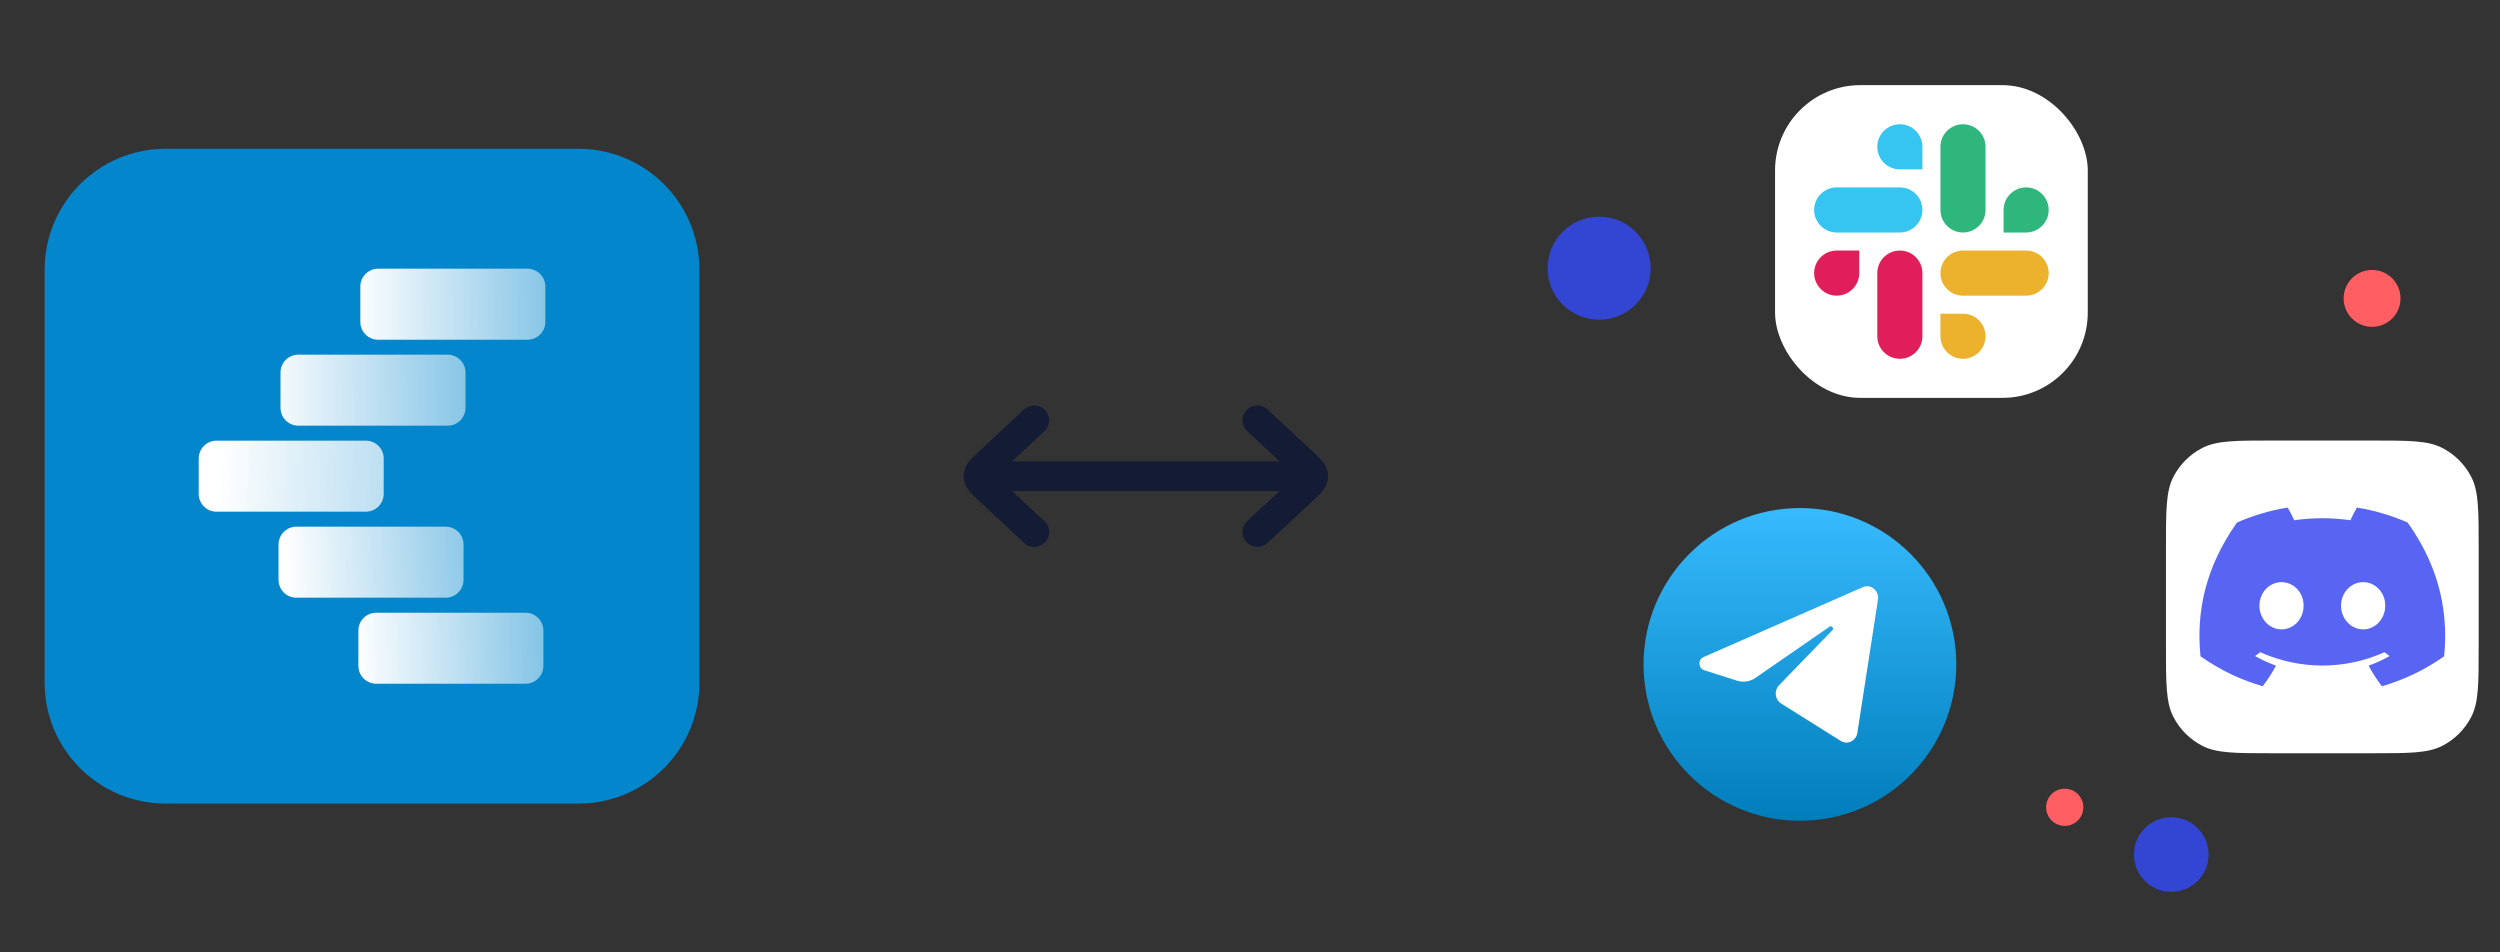 <svg width="336" height="128" viewBox="0 0 336 128" fill="none" xmlns="http://www.w3.org/2000/svg">
<rect x="0" y="0" width="336" height="128" fill="#333333" stroke="none"/>
<path d="M77.749 20H22.251C13.276 20 6 27.276 6 36.251V91.749C6 100.724 13.276 108 22.251 108H77.749C86.724 108 94 100.724 94 91.749V36.251C94 27.276 86.724 20 77.749 20Z" fill="#0386CC"/>
<path d="M70.632 82.348H50.565C49.241 82.348 48.167 83.421 48.167 84.746V89.495C48.167 90.82 49.241 91.894 50.565 91.894H70.632C71.957 91.894 73.03 90.82 73.03 89.495V84.746C73.03 83.421 71.957 82.348 70.632 82.348Z" fill="url(#paint0_linear_4352_92854)"/>
<path d="M59.902 70.784H39.835C38.511 70.784 37.437 71.858 37.437 73.183V77.932C37.437 79.256 38.511 80.33 39.835 80.33H59.902C61.226 80.33 62.3 79.256 62.3 77.932V73.183C62.3 71.858 61.226 70.784 59.902 70.784Z" fill="url(#paint1_linear_4352_92854)"/>
<path d="M49.171 59.226H29.105C27.78 59.226 26.706 60.299 26.706 61.624V66.373C26.706 67.698 27.78 68.771 29.105 68.771H49.171C50.496 68.771 51.57 67.698 51.57 66.373V61.624C51.57 60.299 50.496 59.226 49.171 59.226Z" fill="url(#paint2_linear_4352_92854)"/>
<path d="M60.165 47.667H40.098C38.773 47.667 37.7 48.741 37.7 50.065V54.814C37.7 56.139 38.773 57.213 40.098 57.213H60.165C61.489 57.213 62.563 56.139 62.563 54.814V50.065C62.563 48.741 61.489 47.667 60.165 47.667Z" fill="url(#paint3_linear_4352_92854)"/>
<path d="M70.895 36.113H50.829C49.504 36.113 48.43 37.187 48.43 38.512V43.261C48.43 44.585 49.504 45.659 50.829 45.659H70.895C72.22 45.659 73.294 44.585 73.294 43.261V38.512C73.294 37.187 72.22 36.113 70.895 36.113Z" fill="url(#paint4_linear_4352_92854)"/>
<path d="M174 64L134 64" stroke="#141B34" stroke-width="4" stroke-linecap="round" stroke-linejoin="round"/>
<path d="M139 56.5L132.843 62.232C131.948 63.066 131.5 63.482 131.5 64C131.5 64.518 131.948 64.934 132.843 65.768L139 71.5" stroke="#141B34" stroke-width="4" stroke-linecap="round" stroke-linejoin="round"/>
<path d="M169 71.5L175.157 65.768C176.052 64.934 176.5 64.518 176.5 64C176.5 63.482 176.052 63.066 175.157 62.232L169 56.5" stroke="#141B34" stroke-width="4" stroke-linecap="round" stroke-linejoin="round"/>
<circle cx="291.821" cy="114.849" r="5.015" fill="#3246D3"/>
<circle cx="318.806" cy="40.103" r="3.821" fill="#FF5F63"/>
<circle cx="277.5" cy="108.5" r="2.5" fill="#FF5F63"/>
<circle cx="214.925" cy="36.043" r="6.925" fill="#3246D3"/>
<path d="M291.105 73.617C291.105 68.573 291.105 66.051 292.086 64.125C292.95 62.43 294.328 61.052 296.022 60.189C297.949 59.207 300.471 59.207 305.515 59.207H318.724C323.768 59.207 326.29 59.207 328.217 60.189C329.912 61.052 331.289 62.43 332.153 64.125C333.135 66.051 333.135 68.573 333.135 73.617V86.827C333.135 91.871 333.135 94.393 332.153 96.319C331.289 98.014 329.912 99.392 328.217 100.255C326.29 101.237 323.768 101.237 318.724 101.237H305.515C300.471 101.237 297.949 101.237 296.022 100.255C294.328 99.392 292.95 98.014 292.086 96.319C291.105 94.393 291.105 91.871 291.105 86.827V73.617Z" fill="white"/>
<path d="M323.582 70.227C321.444 69.288 319.158 68.605 316.769 68.216C316.475 68.714 316.132 69.385 315.896 69.918C313.356 69.559 310.839 69.559 308.345 69.918C308.109 69.385 307.758 68.714 307.462 68.216C305.07 68.605 302.782 69.29 300.644 70.232C296.332 76.354 295.163 82.323 295.748 88.208C298.608 90.214 301.379 91.433 304.104 92.23C304.776 91.361 305.376 90.436 305.893 89.461C304.909 89.11 303.966 88.676 303.075 88.173C303.312 88.008 303.543 87.836 303.766 87.659C309.2 90.047 315.104 90.047 320.473 87.659C320.699 87.836 320.93 88.008 321.164 88.173C320.27 88.679 319.325 89.112 318.34 89.464C318.857 90.436 319.454 91.363 320.13 92.233C322.857 91.435 325.631 90.216 328.491 88.208C329.177 81.386 327.319 75.471 323.582 70.227ZM306.634 84.589C305.002 84.589 303.665 83.158 303.665 81.416C303.665 79.674 304.974 78.24 306.634 78.24C308.293 78.24 309.631 79.671 309.602 81.416C309.605 83.158 308.293 84.589 306.634 84.589ZM317.605 84.589C315.974 84.589 314.636 83.158 314.636 81.416C314.636 79.674 315.945 78.24 317.605 78.24C319.265 78.24 320.602 79.671 320.574 81.416C320.574 83.158 319.265 84.589 317.605 84.589Z" fill="#5865F2"/>
<circle cx="241.91" cy="89.297" r="21.015" fill="url(#paint5_linear_4352_92854)"/>
<path d="M252.398 80.603C252.585 79.394 251.436 78.44 250.361 78.912L228.949 88.313C228.178 88.652 228.234 89.819 229.034 90.074L233.449 91.48C234.292 91.749 235.205 91.61 235.941 91.101L245.896 84.223C246.196 84.016 246.523 84.443 246.267 84.707L239.101 92.096C238.406 92.812 238.544 94.027 239.38 94.551L247.403 99.582C248.303 100.147 249.461 99.58 249.629 98.492L252.398 80.603Z" fill="white"/>
<rect x="238.567" y="11.444" width="42.03" height="42.03" rx="11.463" fill="white"/>
<path d="M272.313 31.248C273.987 31.248 275.343 29.892 275.343 28.218C275.343 26.544 273.986 25.187 272.313 25.187C270.639 25.187 269.281 26.544 269.281 28.218V31.248H272.313ZM263.826 31.248C265.5 31.248 266.857 29.891 266.857 28.218V19.731C266.857 18.057 265.5 16.7 263.826 16.7C262.152 16.7 260.795 18.057 260.795 19.731V28.218C260.795 29.891 262.152 31.248 263.826 31.248Z" fill="#2EB67D"/>
<path d="M246.852 33.674C245.178 33.674 243.821 35.031 243.821 36.705C243.821 38.379 245.178 39.736 246.852 39.736C248.526 39.736 249.883 38.379 249.883 36.705V33.674H246.852ZM255.339 33.674C253.665 33.674 252.308 35.031 252.308 36.705V45.192C252.308 46.866 253.665 48.223 255.339 48.223C257.013 48.223 258.37 46.866 258.37 45.192V36.705C258.37 35.031 257.013 33.674 255.339 33.674Z" fill="#E01E5A"/>
<path d="M260.795 45.193C260.795 46.867 262.152 48.224 263.826 48.224C265.5 48.224 266.856 46.867 266.856 45.193C266.856 43.519 265.499 42.162 263.825 42.162L260.795 42.162L260.795 45.193ZM260.795 36.706C260.795 38.38 262.152 39.737 263.826 39.737L272.312 39.737C273.986 39.737 275.343 38.38 275.343 36.706C275.343 35.032 273.986 33.675 272.312 33.675L263.826 33.675C262.152 33.675 260.795 35.032 260.795 36.706Z" fill="#ECB22E"/>
<path d="M258.369 19.73C258.369 18.056 257.012 16.699 255.339 16.699C253.665 16.699 252.308 18.056 252.308 19.73C252.308 21.404 253.665 22.761 255.339 22.761L258.369 22.761L258.369 19.73ZM258.369 28.217C258.369 26.543 257.012 25.186 255.338 25.186L246.852 25.186C245.178 25.186 243.821 26.543 243.821 28.217C243.821 29.891 245.178 31.248 246.852 31.248L255.338 31.248C257.012 31.248 258.369 29.891 258.369 28.217Z" fill="#36C5F0"/>
<defs>
<linearGradient id="paint0_linear_4352_92854" x1="73.844" y1="86.702" x2="47.784" y2="87.521" gradientUnits="userSpaceOnUse">
<stop stop-color="white" stop-opacity="0.5"/>
<stop offset="1" stop-color="white"/>
</linearGradient>
<linearGradient id="paint1_linear_4352_92854" x1="65.602" y1="74.397" x2="38.352" y2="76.406" gradientUnits="userSpaceOnUse">
<stop stop-color="white" stop-opacity="0.5"/>
<stop offset="1" stop-color="white"/>
</linearGradient>
<linearGradient id="paint2_linear_4352_92854" x1="71.493" y1="65.679" x2="29.254" y2="63.484" gradientUnits="userSpaceOnUse">
<stop stop-color="white" stop-opacity="0.5"/>
<stop offset="1" stop-color="white"/>
</linearGradient>
<linearGradient id="paint3_linear_4352_92854" x1="64.417" y1="52.308" x2="35.068" y2="52.578" gradientUnits="userSpaceOnUse">
<stop stop-color="white" stop-opacity="0.5"/>
<stop offset="1" stop-color="white"/>
</linearGradient>
<linearGradient id="paint4_linear_4352_92854" x1="75.022" y1="40.791" x2="47.593" y2="40.976" gradientUnits="userSpaceOnUse">
<stop stop-color="white" stop-opacity="0.5"/>
<stop offset="1" stop-color="white"/>
</linearGradient>
<linearGradient id="paint5_linear_4352_92854" x1="241.91" y1="68.282" x2="241.91" y2="110.312" gradientUnits="userSpaceOnUse">
<stop stop-color="#37BBFE"/>
<stop offset="1" stop-color="#007DBB"/>
</linearGradient>
</defs>
</svg>
